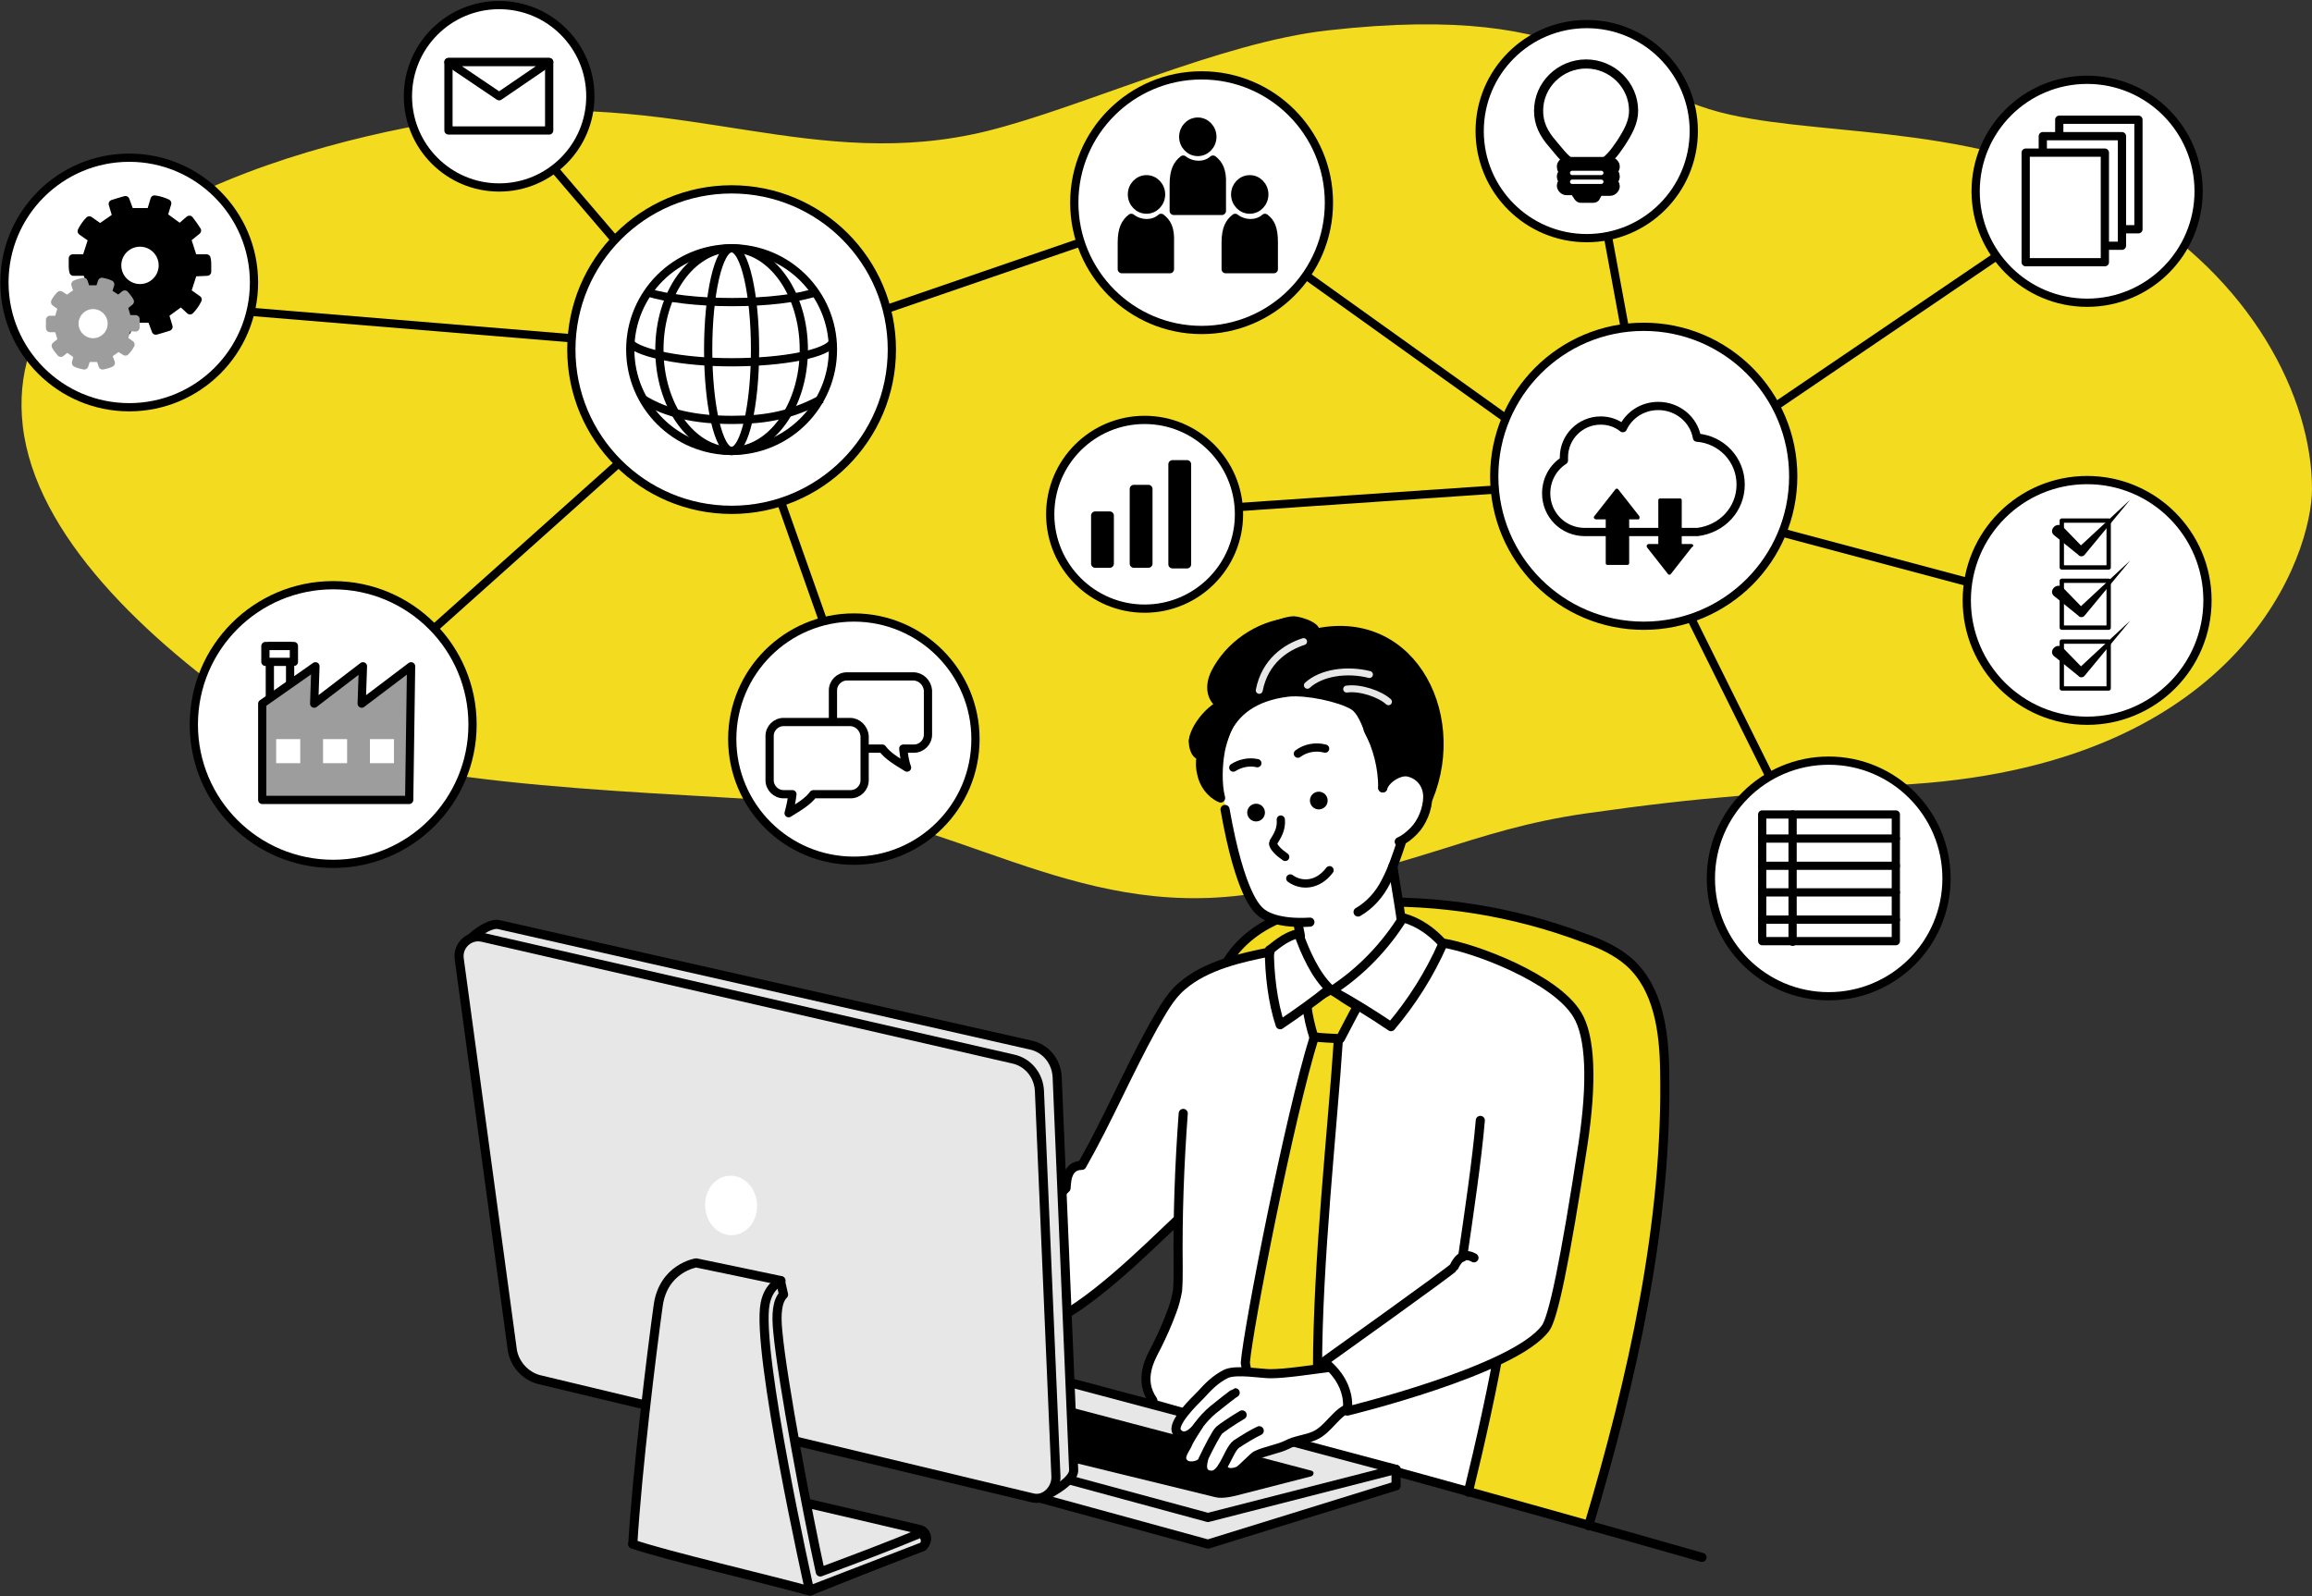 <svg xmlns="http://www.w3.org/2000/svg" xmlns:xlink="http://www.w3.org/1999/xlink" viewBox="0 0 365 252">
<rect x="0" y="0" width="365" height="252" fill="#333333" stroke="none"/>
<path fill="#F3DB20" d="M3.6,67.3c-3.9-33.3,49-46.4,73.7-49.2c30.9-3.5,51.5,9.2,78.5,2.6c15.3-3.8,36.8-14,53.8-15.9 c41.7-4.7,45,9.2,63.5,13.3c16.1,3.6,40.7,1.4,62.3,14.1c20,11.7,29.6,30.5,29.6,45c0,10.2-10.8,43.1-63.1,46.6 c-24.7,1.6-32.2,1.9-51.3,4.6c-19.1,2.7-27,9-53.4,12.8c-28,4-46.8-12.7-73.7-14.7c-23.4-1.7-66.4-2.3-82.4-13.1 C22.8,100.9,5.6,84.4,3.6,67.3z"/>
<line fill="none" stroke="#000000" stroke-width="1.3" stroke-miterlimit="10" x1="115.5" y1="57.2" x2="136.4" y2="116.3"/>
<line fill="none" stroke="#000000" stroke-width="1.3" stroke-miterlimit="10" x1="328.6" y1="96.7" x2="269.4" y2="80.9"/>
<polyline fill="none" stroke="#000000" stroke-width="1.3" stroke-miterlimit="10" points="52.8,113.3 115.5,57.2 189.7,31.7 257.1,79.9 330.3,30.2 "/>
<polyline fill="none" stroke="#000000" stroke-width="1.3" stroke-miterlimit="10" points="187.6,80.6 260.9,75.6 251,21.9 "/>
<polyline fill="none" stroke="#000000" stroke-width="1.3" stroke-miterlimit="10" points="80,17.9 111.9,55.2 30.7,48.5 "/>
<line fill="none" stroke="#000000" stroke-width="1.3" stroke-miterlimit="10" x1="260.9" y1="85.4" x2="288.6" y2="141.2"/>
<path fill="#F3DB20" stroke="#000000" stroke-width="1.437" stroke-linecap="round" stroke-linejoin="round" stroke-miterlimit="10" d="M250.8,240.9c6.9-23.1,12.5-47.9,12-72c-0.1-6.1-1-12.8-5.5-16.9c-2-1.8-4.6-3-7.2-3.9 c-11.1-4.2-23-6.1-34.8-5.6c-4.1,0.2-8.3,0.6-12.2,2.1c-3.9,1.4-7.5,3.9-9.7,7.8c-2,6.3-2.2,13-2.6,19.5 c-0.9,16.3-2.6,32.6-5.2,48.7"/>
<path fill="none" stroke="#000000" stroke-width="1.437" stroke-linecap="round" stroke-linejoin="round" stroke-miterlimit="10" d="M151.3,203.4c0.1,2.3,1.2,4.6,2.7,6.4c1.5,1.8,3.6,3.1,5.7,4.1"/>
<path fill="#ffffff" d="M244,209.8c1.2-1.6,3.9-15.6,6.2-31.7c1.6-11.6,0.4-14.9-1.2-17.9c-3.2-5.9-17.9-10.8-21.2-11.3l-27.3,1.3 c-4.5,0.9-10.1,2.1-13.9,5.4c-2,1.7-3.2,4.1-4.5,6.3c-4.1,7.4-7.3,15-11.3,22c-2.6,0-1.9,2.6-2.1,3.2c-3.6,3.5-9.6,9.5-13,13.1 c-1.3,0.9-3.2,2-4.5,3c4,0.8,8.4,3.8,8.4,10.7c1.7-1.3,3.6-3.5,5.4-4.8c6.9-2.9,15-10.6,20.5-15.8l0.5,6.7c0,1.2,0,2.5-0.1,3.7 c-0.2,1.1-0.5,2.3-0.9,3.3c-0.7,1.9-1.5,3.7-2.4,5.5c-0.6,1.1-1.2,2.3-1.6,3.5c-0.3,1.3-0.1,3.7,0.6,4.8l50.1,14.6 c1.8-7.2,3.5-14.9,4.6-21.2C239.1,214,242.5,211.9,244,209.8z"/>
<path fill="#F3DB20" stroke="#000000" stroke-width="1.437" stroke-linecap="round" stroke-linejoin="round" stroke-miterlimit="10" d="M202.9,226.6c1.6-3.8,3.3-7.1,5.1-10.3c0-17.2,2.4-38.4,3.3-52.3c-1.4-0.3-2.2-0.3-3.8-0.3 c-3.9,12.4-10.5,46.2-10.9,51.5c0.4,2.4,1.4,6.3,2.6,10.4L202.9,226.6z"/>
<path fill="#ffffff" d="M218.6,123.9c4-4.5,6.9,0.2,6.9,2.1c-0.1,2.7-1.8,5.4-4.1,6.8c-0.3,1.6-0.7,3-1.4,4.3c0,0,1.3,8,1.3,8 c-0.8,1.6-1.9,3-3,4.4c-0.7,0.9-1.5,1.8-2.3,2.7c-1.6,1.7-3.5,3-5.6,4c-1.2-1.1-2-2.4-2.8-3.7c-0.8-1.3-1.6-2.6-2-4.1 c-0.1-0.7-0.3-1.4-0.4-2c-2.6,0-4.8-1.3-5.5-2c-0.4-0.4-3.8-2.8-6.2-16.6c-1.3-7.3-0.4-8.6,0.1-10.1c0.4-1.2,1-4.5,4.3-6.8 c4.2-2.8,10.4-2.6,14.8-0.1c4.8,2.7,4.4,6,4.8,7.7C217.7,120.2,218.4,122.2,218.6,123.9z"/>
<path d="M208.2,99.9c13.8-3.1,22.9,12.5,17.3,26.1c0.5-3-4.3-6.7-7.2-1.5c0-4.5-2.4-7.6-2.9-9c-0.5-1.3-1.2-3-2.1-3.5 c-2-1.2-7.1-2.3-9.9-2c-10.5,1.3-10.7,9.3-10.7,15.8c-2.3-0.8-3.5-3.4-3.3-5.9c-1.2,0-1.8-1.8-1.7-2.9c0.1-1.7,2.2-4.4,4.8-5.9 c-0.8-0.6-3.3-2.8,1-7.6c3.3-3.8,8.5-6.2,10.8-6.2C205.7,97.4,208.9,98.5,208.2,99.9z"/>
<path fill="#F3DB20" stroke="#000000" stroke-width="1.437" stroke-linecap="round" stroke-linejoin="round" stroke-miterlimit="10" d="M210.2,156.2c1.3,1,2.7,1.9,4.1,2.7c-0.9,1.6-1.9,3.6-2.7,5.1c-1.6-0.1-2.9-0.1-4.2-0.3c-0.5-1.6-0.9-3.3-1.1-5 C207.3,157.9,208.5,157.1,210.2,156.2z"/>
<path fill="#FFFFFF" stroke="#000000" stroke-width="1.437" stroke-linecap="round" stroke-linejoin="round" stroke-miterlimit="10" d="M209.9,156.1c-2.2-2.1-3.8-5.6-4.9-8.7c-2.3,0.5-3.9,2.2-4.6,2.6c0,3.7,0.5,8.2,1.7,11.8 C204.9,159.9,207.6,158,209.9,156.1z"/>
<path fill="none" stroke="#000000" stroke-width="1.437" stroke-linecap="round" stroke-linejoin="round" stroke-miterlimit="10" d="M193.4,127.8c2.4,13.6,5.1,15.7,5.5,16.1c0.7,0.7,2.9,2,7.9,1.7"/>
<path fill="none" stroke="#000000" stroke-width="1.437" stroke-linecap="round" stroke-linejoin="round" stroke-miterlimit="10" d="M204.9,145.7c0.1,0.7,0.3,1.4,0.4,2.1"/>
<path fill="none" stroke="#000000" stroke-width="1.437" stroke-linecap="round" stroke-linejoin="round" stroke-miterlimit="10" d="M192.5,111.4c-2.2,1.3-4,4-4.1,5.6"/>
<path fill="none" stroke="#000000" stroke-width="1.437" stroke-linecap="round" stroke-linejoin="round" stroke-miterlimit="10" d="M192.9,111.3c-1-0.4-1.6-1.6-1.6-2.7c0-1.1,0.4-2.1,1-3.1c2.5-4.2,7.2-7.1,12.1-7.3"/>
<g>
	<path fill="none" stroke="#000000" stroke-width="1.437" stroke-linecap="round" stroke-linejoin="round" stroke-miterlimit="10" d="M92.1,200.1c59.7,13.4,117.8,29,176.6,45.8"/>
	<polyline fill="#E7E7E7" stroke="#000000" stroke-width="1.437" stroke-linecap="round" stroke-linejoin="round" stroke-miterlimit="10" points="117.3,219.7 117.3,223.7 190.7,243.8 220.4,234.6 220.4,232"/>
	<polygon fill="#E7E7E7" stroke="#000000" stroke-width="1.437" stroke-linecap="round" stroke-linejoin="round" stroke-miterlimit="10" points="117.3,219.7 144.1,211.7 220.4,232 190.7,239.6 	"/>
	<path d="M128.2,219.8l12.7-4.1c1.1-0.3,2.3-0.3,3.4,0l62.7,16.5c0.5,0.1,0.5,0.7,0,0.9l-10.9,2.8c-1.1,0.3-3,0.8-4.2,0.5 l-63.8-15.6C127.7,220.5,127.7,219.9,128.2,219.8z"/>
</g>
<g>
	<path fill="#ffffff" d="M159.3,210.7l-1,0.7c-0.3,0.5-0.5,0.9-0.8,1.4c-0.7,1.2-1.4,2.4-2.3,3.4c-0.4,0.4-0.8,0.8-1.2,1.2 c-1.2,1-2.8,1.5-4.3,2.1c0,0.1-6.7,4-6.7,4c-0.6-0.2-0.9-0.9-0.9-1.5c0-0.8,0.4-1.5,0.9-2.1c0.5-0.6,1.1-1,1.8-1.5 c0.9-0.6,1.8-1.2,2.1-2.2c-0.4-0.2-0.9-0.1-1.3-0.1c-1.5,0.2-3,0.6-4.3,1.2c-0.5,0.6-0.8,1-1.2,1.4c-0.9,1.1-1.7,2.1-2.8,3.1 c-0.3,0.3-0.7,0.6-1.1,0.8c-0.4,0.2-0.9,0.2-1.3,0c-0.5-0.3-0.7-1-0.5-1.5c-1,0.4-1.7,0.8-2.4,1c-0.3,0.1-0.6,0.1-0.8,0.1 s-0.6-0.2-0.7-0.4c-0.3-0.4-0.1-1,0.2-1.4c1-1.5,2.7-2.4,3.4-3.9c0-0.8,0.1-1.5,0.1-2.2c0-0.5,0.1-1,0.2-1.5c0.1-0.5,0.3-1,0.7-1.3 c-0.1-1.1,0.3-2.6,1.6-2.8c1.1-0.2,4.2-0.6,6-0.9c3.5-0.8,6.9-1.5,10.6-2.2c1.4-1,1.3-1,1.3-1C157,205.6,158.9,208,159.3,210.7z"/>
	<path fill="none" stroke="#000000" stroke-width="1.437" stroke-linecap="round" stroke-linejoin="round" stroke-miterlimit="10" d="M143.4,212.7c-1.3,0.6-4,1.8-4.3,2c-0.5,0.4-0.9,0.9-1.2,1.4c-3.2,5-4.2,4.9-3.4,6c0.3,0.4,0.9,0.7,1.4,0.6 c2.5-0.8,4-4.7,5.5-5.5c0.5-0.3,1.1-0.4,1.7-0.6c0.9-0.2,1.8-0.4,2.7-0.7c0.6,0,0.8,0.1,1.1,0.2c-0.4,1-1.3,1.6-2.1,2.2 s-1.8,1.2-2.3,2c-0.6,0.9-0.6,2.2,0.2,2.9c0.1,0.1,0.3,0.2,0.4,0.2c0.2,0,0.4-0.1,0.6-0.2c2.4-1.2,4.4-3.1,6.8-4.2 c0.7-0.3,1.5-0.6,2.2-1c2.3-1.2,3.7-3.6,5.4-6.5c0.9-1,1.3-0.8,1.3-0.8"/>
	<path fill="none" stroke="#000000" stroke-width="1.437" stroke-linecap="round" stroke-linejoin="round" stroke-miterlimit="10" d="M140.9,211c-1.2,0.5-3.7,1.2-4.5,2.2c-0.5,0.5-0.8,1.1-1.2,1.7c-1.4,2.2-2.4,3.3-4.2,5.1 c-1.5,1.4-0.6,2.5,0.7,2.1c1.3-0.4,2.8-1.3,3.8-2.3"/>
	<path fill="none" stroke="#000000" stroke-width="1.437" stroke-linecap="round" stroke-linejoin="round" stroke-miterlimit="10" d="M139,209.8c-1,0.3-4,0.8-4.7,2.2c-0.6,1.2-0.3,3-0.7,4.8"/>
</g>
<path fill="none" stroke="#000000" stroke-width="1.437" stroke-linecap="round" stroke-linejoin="round" stroke-miterlimit="10" d="M206.4,100.3c15.9-4.5,24.7,12.1,19.1,25.7"/>
<path fill="none" stroke="#E7E7E7" stroke-width="1.095" stroke-linecap="round" stroke-linejoin="round" stroke-miterlimit="10" d="M206.4,108.2c2.2-2,6.2-2.6,9.8-1.7"/>
<path fill="none" stroke="#000000" stroke-width="1.437" stroke-linecap="round" stroke-linejoin="round" stroke-miterlimit="10" d="M200.5,150.3c-4.5,0.9-10.1,2.1-13.9,5.4c-2,1.7-3.2,4.1-4.5,6.3c-4.1,7.4-7.3,15-11.3,22c-2.6,0-2.4,3-2.5,3.6 c-3.6,3.5-9.1,9-12.6,12.7c-1.3,0.9-3.2,2-4.5,3c4,0.8,8.4,3.8,8.4,10.7c1.7-1.3,3.6-3.5,5.4-4.8c6.9-2.9,15.5-11.5,20.9-16.6"/>
<path fill="none" stroke="#000000" stroke-width="1.437" stroke-linecap="round" stroke-linejoin="round" stroke-miterlimit="10" d="M134.7,211.4c0.2-1.1,0.5-2.6,1.9-2.8c1.1-0.2,4.2-0.6,6-0.9c3.5-0.8,6.9-1.5,10.6-2.2c1.4-1,1.3-1,1.3-1"/>
<path fill="none" stroke="#000000" stroke-width="1.437" stroke-linecap="round" stroke-linejoin="round" stroke-miterlimit="10" d="M186.8,175.8c-0.6,8.1-0.9,16.2-0.8,24.3c0,1.2,0,2.5-0.1,3.7c-0.2,1.1-0.5,2.3-0.9,3.3 c-0.7,1.9-1.5,3.7-2.4,5.5c-1,1.9-2.9,5.2-0.6,8.5"/>
<path fill="none" stroke="#000000" stroke-width="1.437" stroke-linecap="round" stroke-linejoin="round" stroke-miterlimit="10" d="M236.9,211.7c-1,6.3-3.3,16.6-5.1,23.9"/>
<path fill="none" stroke="#E7E7E7" stroke-width="1.095" stroke-linecap="round" stroke-linejoin="round" stroke-miterlimit="10" d="M198.8,109c0.9-4.6,4.2-6.8,7-7.7"/>
<path fill="none" stroke="#E7E7E7" stroke-width="1.095" stroke-linecap="round" stroke-linejoin="round" stroke-miterlimit="10" d="M212.6,108.8c2.2-0.3,5.3,0.8,6.6,2"/>
<path fill="none" stroke="#000000" stroke-width="1.437" stroke-linecap="round" stroke-linejoin="round" stroke-miterlimit="10" d="M216,115.2c1.5,2.8,2.3,6,2.3,9.2"/>
<path fill="none" stroke="#000000" stroke-width="1.437" stroke-linecap="round" stroke-linejoin="round" stroke-miterlimit="10" d="M190.3,117.2c-0.7,1.5-1,3.3-0.6,4.9c0.3,1.6,1.4,3.2,3,3.9c-0.6-2.3-0.4-5.4-0.1-7.1c0.2-1.5,1.1-4.1,1.9-5.2" />
<path fill="none" stroke="#000000" stroke-width="1.437" stroke-linecap="round" stroke-linejoin="round" stroke-miterlimit="10" d="M219.9,136.8c0.4,2.8,0.9,5.5,1.3,8.3"/>
<path fill="none" stroke="#000000" stroke-width="1.437" stroke-linecap="round" stroke-linejoin="round" stroke-miterlimit="10" d="M158,200.2c2.9,1.4,5.3,4,6.4,7.1"/>
<g>
	<path fill="#FFFFFF" stroke="#000000" stroke-width="1.437" stroke-linecap="round" stroke-linejoin="round" stroke-miterlimit="10" d="M213.3,222.2c1.4-0.4,2.7-0.6,4.1-0.7c0-2.1-0.4-4.1-1.2-6.1c-0.4-1-1-2-2-2.3c-1.4,1-3,1.8-4.3,2.8 c-3.2,0.4-6.9,1-9.4,1c-1.3,0-5.3-0.7-6.9,0c-1.8,0.9-2.9,2.1-4,3.3c-1.1,1.1-4.7,4.6-3.8,5.9c1.1,1.5,2.7,0,3.4-1 c-0.3,0.5-1.4,2.1-1.8,3.1c-0.4,0.8-1.5,2.1-0.3,3c0.9,0.6,2.6,0.1,2.9-0.7c-0.6,2.2,0.7,2.5,1.5,2.4c0.8-0.1,1.5-1.3,1.5-1.3 c0.4,1.2,1.8,1,2.6,0.6c0.4-0.2,2.3-2.2,2.7-2.4c1.4-0.7,3.5-1,4.9-1.7c1.3-0.7,2.9-0.8,4.3-1.4C209.8,225.7,211,222.8,213.3,222.2 z"/>
	<path fill="none" stroke="#000000" stroke-width="1.437" stroke-linecap="round" stroke-linejoin="round" stroke-miterlimit="10" d="M188.5,226.1c1.2-1.9,2.3-2.9,3-3.5c1.1-0.9,3.4-2.7,3.5-2.7"/>
	<path fill="none" stroke="#000000" stroke-width="1.437" stroke-linecap="round" stroke-linejoin="round" stroke-miterlimit="10" d="M189.9,230.5c0.9-1.9,2.2-4.4,2.6-4.7c0.2-0.2,1.9-1.4,3.6-2.4"/>
	<path fill="none" stroke="#000000" stroke-width="1.437" stroke-linecap="round" stroke-linejoin="round" stroke-miterlimit="10" d="M193,231.6c0.9-1.5,1.4-3,2.2-3.6c0.9-0.6,2.7-1.7,3.6-2.1"/>
</g>
<path fill="#FFFFFF" stroke="#000000" stroke-width="1.437" stroke-linecap="round" stroke-linejoin="round" stroke-miterlimit="10" d="M227.8,148.9c5.1,0.8,17.8,5.6,21.2,11.3c2.1,3.4,2.4,10.6,0.9,20.5c-2.8,18.4-4.7,27.4-5.9,29 c-4.9,6.7-31.3,13.1-31.3,13.1c0.6-4.9-3.7-7.8-3.7-7.8s20.3-14.5,20.5-14.9c0.8-1.7,1.8-2.3,3.2-1.5"/>
<path fill="#FFFFFF" stroke="#000000" stroke-width="1.437" stroke-linecap="round" stroke-linejoin="round" stroke-miterlimit="10" d="M221.5,144.9c-2.8,4.5-6.6,8.5-11.2,11.5c3.1,1.7,6.2,3.6,9.3,5.7c3.3-3.9,6.1-8.3,8.2-13.1 C226.1,147.1,224,145.6,221.5,144.9z"/>
<path fill="none" stroke="#000000" stroke-width="1.437" stroke-linecap="round" stroke-linejoin="round" stroke-miterlimit="10" d="M230.9,198.5c0.9-6.1,2.3-15.6,2.8-21.6"/>
<path fill="none" stroke="#000000" stroke-width="1.437" stroke-linecap="round" stroke-linejoin="round" stroke-miterlimit="10" d="M218.3,124.4c0.4-1.4,2.6-2.8,4-2.5c1.9,0.4,3.1,2,3.1,3.9s-0.9,4.1-2.2,5.4c-0.7,0.7-1.4,1.3-2.3,1.7"/>
<path fill="none" stroke="#000000" stroke-width="1.437" stroke-linecap="round" stroke-linejoin="round" stroke-miterlimit="10" d="M214.4,144c1.9-1.1,3.4-2.8,4.4-4.8c1-1.9,1.7-4,2.4-6.1"/>
<circle cx="198.3" cy="128.3" r="1.4"/>
<circle cx="208.2" cy="126.4" r="1.4"/>
<g>
	<path fill="#E7E7E7" stroke="#000000" stroke-width="1.437" stroke-linecap="round" stroke-linejoin="round" stroke-miterlimit="10" d="M84.3,212l-11.2-60c-0.3-1.5,0.3-3.1,1.5-4.1c1.3-1.1,3.1-2.2,4.2-1.9l83.9,19c2.4,0.5,4.1,2.6,4.2,5.1l2.6,62 c0.1,2-5.1,4.4-5.1,4.4l-76-19.9C86.2,216,84.6,214.2,84.3,212z"/>
	<path fill="#E7E7E7" stroke="#000000" stroke-width="1.437" stroke-linecap="round" stroke-linejoin="round" stroke-miterlimit="10" d="M80.9,213.3l-8.4-61.9c-0.3-2.1,1.6-3.9,3.7-3.4l83.7,19.2c2.4,0.5,4.1,2.6,4.2,5.1l2.6,60.8 c0.1,2-1.7,3.9-3.7,3.4l-78-18.7C82.9,217.2,81.3,215.4,80.9,213.3z"/>
	<ellipse transform="matrix(0.998 -6.563621e-02 6.563621e-02 0.998 -12.239 7.987)" fill="#ffffff" cx="115.4" cy="190.3" rx="4.1" ry="4.7"/>
	<path fill="#E7E7E7" stroke="#000000" stroke-width="1.437" stroke-linecap="round" stroke-linejoin="round" stroke-miterlimit="10" d="M99.9,243.8l28,7.4l17.5-7c1.3-0.5,1.1-2.4-0.2-2.7l-29.1-6.8c-1.8-0.4-3.7,0-5.2,1.1L99.9,243.8z"/>
	<path fill="#E7E7E7" stroke="#000000" stroke-width="1.437" stroke-linecap="round" stroke-linejoin="round" stroke-miterlimit="10" d="M127.9,251.2c-6.1-1.7-23.2-5.7-28-7.4c0.7-11.7,3-30.4,4-37.6c0.8-6,6-6.8,6-6.8s13,2.7,13.4,2.8 c-3.3,2.5-2.4,7.8-1.6,14.5C123,228.3,126.6,243.5,127.9,251.2z"/>
	<path fill="#E7E7E7" stroke="#000000" stroke-width="1.437" stroke-linecap="round" stroke-linejoin="round" stroke-miterlimit="10" d="M123.2,202.2c0.1,0.5,0.4,1.8,0.5,2.2c-1,1-1.2,3.1-0.9,5.9c0.7,7.7,4.7,28.8,6.7,37.9c5.9-2.2,10.7-4,16-6.2 c0.7,0.8,0.8,1.6,0.2,2.2l-17.9,6.9c0,0-8.5-37.9-7-45.3C121.1,204.3,121.8,203.1,123.2,202.2z"/>
</g>
<ellipse fill="#FFFFFF" stroke="#000000" stroke-width="1.3" stroke-miterlimit="10" cx="189.7" cy="32" rx="20.1" ry="20.1"/>
<ellipse fill="#FFFFFF" stroke="#000000" stroke-width="1.3" stroke-miterlimit="10" cx="115.5" cy="55.2" rx="25.3" ry="25.3"/>
<ellipse fill="#FFFFFF" stroke="#000000" stroke-width="1.3" stroke-miterlimit="10" cx="259.5" cy="75.2" rx="23.6" ry="23.6"/>
<circle fill="#FFFFFF" stroke="#000000" stroke-width="1.3" stroke-miterlimit="10" cx="78.8" cy="15.2" r="14.4"/>
<ellipse fill="#FFFFFF" stroke="#000000" stroke-width="1.3" stroke-miterlimit="10" cx="329.5" cy="30.2" rx="17.6" ry="17.6"/>
<ellipse fill="#FFFFFF" stroke="#000000" stroke-width="1.3" stroke-miterlimit="10" cx="288.7" cy="138.7" rx="18.6" ry="18.6"/>
<circle fill="#FFFFFF" stroke="#000000" stroke-width="1.3" stroke-miterlimit="10" cx="180.7" cy="81.2" r="14.9"/>
<ellipse fill="#FFFFFF" stroke="#000000" stroke-width="1.3" stroke-miterlimit="10" cx="20.4" cy="44.6" rx="19.7" ry="19.7"/>
<ellipse fill="#FFFFFF" stroke="#000000" stroke-width="1.3" stroke-miterlimit="10" cx="134.8" cy="116.7" rx="19.2" ry="19.2"/>
<ellipse fill="#FFFFFF" stroke="#000000" stroke-width="1.3" stroke-miterlimit="10" cx="52.6" cy="114.4" rx="22" ry="22"/>
<ellipse fill="#FFFFFF" stroke="#000000" stroke-width="1.3" stroke-miterlimit="10" cx="329.5" cy="94.8" rx="19" ry="19"/>
<ellipse fill="#FFFFFF" stroke="#000000" stroke-width="1.3" stroke-miterlimit="10" cx="250.5" cy="20.7" rx="16.9" ry="16.9"/>
<g>
	<path stroke="#000000" stroke-width="1.3" stroke-linecap="round" stroke-linejoin="round" stroke-miterlimit="10" d="M183.3,34.4c-1.2,1.1-3.3,1.1-4.7,0c-0.9,0.7-1.5,1.7-1.5,3.9c0,1.9,0,4.2,0,4.2h7.6c0,0,0-2.3,0-4.2 C184.8,36,184.2,35.1,183.3,34.4z"/>
	<ellipse stroke="#000000" stroke-width="1.3" stroke-linecap="round" stroke-linejoin="round" stroke-miterlimit="10" cx="181" cy="30.7" rx="2.3" ry="2.4"/>
</g>
<g>
	<path stroke="#000000" stroke-width="1.3" stroke-linecap="round" stroke-linejoin="round" stroke-miterlimit="10" d="M191.5,25.2c-1.2,1.1-3.3,1.1-4.7,0c-0.9,0.7-1.5,1.7-1.5,3.9c0,1.9,0,4.2,0,4.2h7.6c0,0,0-2.3,0-4.2 C193,26.9,192.4,25.9,191.5,25.2z"/>
	<ellipse stroke="#000000" stroke-width="1.3" stroke-linecap="round" stroke-linejoin="round" stroke-miterlimit="10" cx="189.1" cy="21.6" rx="2.3" ry="2.4"/>
</g>
<g>
	<path stroke="#000000" stroke-width="1.3" stroke-linecap="round" stroke-linejoin="round" stroke-miterlimit="10" d="M199.7,34.4c-1.2,1.1-3.3,1.1-4.7,0c-0.9,0.7-1.5,1.7-1.5,3.9c0,1.9,0,4.2,0,4.2h7.6c0,0,0-2.3,0-4.2 C201.1,36,200.6,35.1,199.7,34.4z"/>
	<ellipse stroke="#000000" stroke-width="1.3" stroke-linecap="round" stroke-linejoin="round" stroke-miterlimit="10" cx="197.3" cy="30.7" rx="2.3" ry="2.4"/>
</g>
<ellipse fill="#FFFFFF" stroke="#000000" stroke-width="1.3" stroke-miterlimit="10" cx="115.5" cy="55.2" rx="16" ry="16"/>
<g>
	<path fill="#FFFFFF" stroke="#000000" stroke-width="1.3" stroke-linecap="round" stroke-linejoin="round" stroke-miterlimit="10" d="M274.8,76.5c0-3.9-3-7.1-6.9-7.4c-0.5-2.9-3.1-5-6.1-5c-2.5,0-4.6,1.4-5.6,3.5c-1-0.8-2.2-1.2-3.5-1.2 c-3.2,0-5.8,2.6-5.8,5.8c0,0.2,0,0.3,0,0.5c-1.7,1.1-2.8,3-2.8,5.2c0,3.4,2.7,6.1,6.1,6.1c0.1,0,0.1,0,0.2,0h17.6v0 C271.9,83.5,274.8,80.4,274.8,76.5z"/>
	<path d="M258.8,81.5l-3.3-4.2c-0.1-0.2-0.4-0.2-0.5,0l-3.3,4.2c-0.2,0.2,0,0.5,0.3,0.5h1.5v6.9c0,0.2,0.1,0.3,0.3,0.3h3.1 c0.2,0,0.3-0.1,0.3-0.3V82h1.5C258.8,82,258.9,81.7,258.8,81.5z"/>
	<path d="M267,85.9h-1.5V79c0-0.2-0.1-0.3-0.3-0.3h-3.1c-0.2,0-0.3,0.1-0.3,0.3v6.9h-1.5c-0.3,0-0.4,0.3-0.3,0.5l3.3,4.2 c0.1,0.2,0.4,0.2,0.5,0l3.3-4.2C267.5,86.2,267.3,85.9,267,85.9z"/>
</g>
<g>
	<rect x="70.8" y="9.8" fill="#FFFFFF" stroke="#000000" stroke-width="1.3" stroke-linecap="round" stroke-linejoin="round" stroke-miterlimit="10" width="15.9" height="10.8"/>
	<polygon fill="#FFFFFF" stroke="#000000" stroke-width="1.3" stroke-linecap="round" stroke-linejoin="round" stroke-miterlimit="10" points="70.8,9.8 86.7,9.8 78.8,15.2 	"/>
</g>
<g>
	<rect x="325.1" y="18.9" fill="#FFFFFF" stroke="#000000" stroke-width="1.3" stroke-linecap="round" stroke-linejoin="round" stroke-miterlimit="10" width="12.5" height="17.3"/>
	<rect x="322.5" y="21.5" fill="#FFFFFF" stroke="#000000" stroke-width="1.3" stroke-linecap="round" stroke-linejoin="round" stroke-miterlimit="10" width="12.5" height="17.3"/>
	<rect x="319.8" y="24.1" fill="#FFFFFF" stroke="#000000" stroke-width="1.3" stroke-linecap="round" stroke-linejoin="round" stroke-miterlimit="10" width="12.5" height="17.3"/>
</g>
<g>
	<rect x="278.2" y="128.6" fill="#FFFFFF" stroke="#000000" stroke-width="1.3" stroke-linecap="round" stroke-linejoin="round" stroke-miterlimit="10" width="21.1" height="20"/>
	<line fill="#FFFFFF" stroke="#000000" stroke-width="1.3" stroke-linecap="round" stroke-linejoin="round" stroke-miterlimit="10" x1="299.3" y1="132.4" x2="278.2" y2="132.4"/>
	<line fill="#FFFFFF" stroke="#000000" stroke-width="1.3" stroke-linecap="round" stroke-linejoin="round" stroke-miterlimit="10" x1="299.3" y1="136.7" x2="278.2" y2="136.7"/>
	<line fill="#FFFFFF" stroke="#000000" stroke-width="1.3" stroke-linecap="round" stroke-linejoin="round" stroke-miterlimit="10" x1="299.3" y1="140.9" x2="278.2" y2="140.9"/>
	<line fill="#FFFFFF" stroke="#000000" stroke-width="1.3" stroke-linecap="round" stroke-linejoin="round" stroke-miterlimit="10" x1="299.3" y1="145.2" x2="278.2" y2="145.2"/>
	<line fill="#FFFFFF" stroke="#000000" stroke-width="1.3" stroke-linecap="round" stroke-linejoin="round" stroke-miterlimit="10" x1="283" y1="128.6" x2="283" y2="148.7"/>
</g>
<g>
	<rect x="172.9" y="81.4" stroke="#000000" stroke-width="1.3" stroke-linecap="round" stroke-linejoin="round" stroke-miterlimit="10" width="2.3" height="7.6"/>
	<rect x="179" y="77.2" stroke="#000000" stroke-width="1.3" stroke-linecap="round" stroke-linejoin="round" stroke-miterlimit="10" width="2.3" height="11.8"/>
	<rect x="185.1" y="73.3" stroke="#000000" stroke-width="1.3" stroke-linecap="round" stroke-linejoin="round" stroke-miterlimit="10" width="2.3" height="15.8"/>
</g>
<g>
	<path stroke="#000000" stroke-width="1.3" stroke-linecap="round" stroke-linejoin="round" stroke-miterlimit="10" d="M32.7,42.9c0-0.3,0-0.7,0-1c0-0.4,0-0.7-0.1-1.1l-2.1,0l-1-3.1l1.6-1.3c-0.4-0.6-0.8-1.2-1.2-1.7L28.4,36 l-2.6-1.9l0.6-2c-0.6-0.3-1.3-0.5-2-0.6l-0.6,2h-3.3l-0.7-1.9c-0.7,0.2-1.4,0.4-2,0.6l0.6,2L15.8,36l-1.7-1.2 c-0.5,0.5-0.9,1.1-1.2,1.7l1.7,1.2l-1,3.1l-2.1,0c0,0.3,0,0.7,0,1c0,0.4,0,0.7,0.1,1.1l2.1,0l1,3.1l-1.6,1.3 c0.4,0.6,0.8,1.2,1.2,1.7l1.7-1.2l2.6,1.9l-0.6,2c0.6,0.3,1.3,0.5,2,0.6l0.6-2h3.3l0.7,1.9c0.7-0.2,1.4-0.4,2-0.6l-0.6-2l2.6-1.9 L30,49c0.5-0.5,0.9-1.1,1.2-1.7l-1.7-1.2l1-3.1L32.7,42.9z"/>
	<circle fill="#FFFFFF" stroke="#000000" stroke-width="1.3" stroke-miterlimit="10" cx="22.1" cy="41.9" r="3.6"/>
</g>
<g>
	<path fill="#9E9D9D" stroke="#9E9D9D" stroke-width="1.3" stroke-linecap="round" stroke-linejoin="round" stroke-miterlimit="10" d="M21.4,51.7c0-0.2,0-0.4,0-0.6c0-0.2,0-0.5,0-0.7l-1.3,0l-0.6-2l1-0.8c-0.2-0.4-0.5-0.7-0.8-1.1l-1,0.8 L17,46.2l0.4-1.3c-0.4-0.2-0.8-0.3-1.3-0.4l-0.4,1.2h-2.1l-0.4-1.2c-0.4,0.1-0.9,0.2-1.3,0.4l0.4,1.2l-1.7,1.2l-1.1-0.7 c-0.3,0.3-0.6,0.7-0.8,1.1l1.1,0.8l-0.6,2l-1.3,0c0,0.2,0,0.4,0,0.6c0,0.2,0,0.5,0,0.7l1.3,0l0.6,2l-1,0.8c0.2,0.4,0.5,0.7,0.8,1.1 l1-0.8l1.7,1.2L12,57.3c0.4,0.2,0.8,0.3,1.3,0.4l0.4-1.2h2.1l0.4,1.2c0.4-0.1,0.9-0.2,1.3-0.4L17,56l1.7-1.2l1.1,0.7 c0.3-0.3,0.6-0.7,0.8-1.1l-1.1-0.8l0.6-2L21.4,51.7z"/>
	<circle fill="#ffffff" cx="14.7" cy="51.1" r="2.3"/>
</g>
<g>
	<path fill="#FFFFFF" stroke="#000000" stroke-width="1.3" stroke-linecap="round" stroke-linejoin="round" stroke-miterlimit="10" d="M144.2,106.8h-10.5c-1.2,0-2.2,1-2.2,2.2v7c0,1.2,1,2.2,2.2,2.2h5.6c0.8,1.1,2.1,1.9,3.9,3 c-0.4-1.1-0.5-2.1-0.6-3h1.7c1.2,0,2.2-1,2.2-2.2v-7C146.4,107.8,145.4,106.8,144.2,106.8z"/>
	<path fill="#FFFFFF" stroke="#000000" stroke-width="1.3" stroke-linecap="round" stroke-linejoin="round" stroke-miterlimit="10" d="M134.2,114h-10.5c-1.2,0-2.2,1-2.2,2.2v7c0,1.2,1,2.2,2.2,2.2h1.4c-0.1,0.9-0.3,1.9-0.6,3 c1.8-1.1,3.1-1.9,3.9-3h5.9c1.2,0,2.2-1,2.2-2.2v-7C136.4,115,135.4,114,134.2,114z"/>
</g>
<rect x="42.6" y="102" fill="#FFFFFF" stroke="#000000" stroke-width="1.3" stroke-linecap="round" stroke-linejoin="round" stroke-miterlimit="10" width="3.2" height="10.1"/>
<rect x="41.9" y="102" fill="#FFFFFF" stroke="#000000" stroke-width="1.3" stroke-linecap="round" stroke-linejoin="round" stroke-miterlimit="10" width="4.5" height="2.5"/>
<polygon fill="#9E9D9D" stroke="#000000" stroke-width="1.3" stroke-linecap="round" stroke-linejoin="round" stroke-miterlimit="10" points="49.8,105.2 49.6,111.1 57.3,105.2 57.1,111.1 64.9,105.2 64.6,126.3 41.4,126.3 41.4,111.1 	"/>
<rect x="43.6" y="116.7" fill="#ffffff" width="3.8" height="3.8"/>
<rect x="51" y="116.7" fill="#ffffff" width="3.8" height="3.8"/>
<rect x="58.4" y="116.7" fill="#ffffff" width="3.8" height="3.8"/>
<g>
	<rect x="325.5" y="82.2" fill="#FFFFFF" stroke="#000000" stroke-width="0.684" stroke-linecap="round" stroke-linejoin="round" stroke-miterlimit="10" width="7.4" height="7.4"/>
	<path d="M325.7,83.2l3.3,3.4l-1,0l8.3-7.7l-7.2,8.7c-0.2,0.3-0.7,0.3-0.9,0.1l-0.1-0.1l-3.7-3C323.2,83.8,324.7,82.2,325.7,83.2 L325.7,83.2z"/>
</g>
<g>
	<rect x="325.5" y="91.7" fill="#FFFFFF" stroke="#000000" stroke-width="0.684" stroke-linecap="round" stroke-linejoin="round" stroke-miterlimit="10" width="7.4" height="7.4"/>
	<path d="M325.7,92.8l3.3,3.4l-1,0l8.3-7.7l-7.2,8.7c-0.2,0.3-0.7,0.3-0.9,0.1l-0.1-0.1l-3.7-3C323.2,93.4,324.7,91.8,325.7,92.8 L325.7,92.8z"/>
</g>
<g>
	<rect x="325.5" y="101.3" fill="#FFFFFF" stroke="#000000" stroke-width="0.684" stroke-linecap="round" stroke-linejoin="round" stroke-miterlimit="10" width="7.4" height="7.4"/>
	<path d="M325.7,102.3l3.3,3.4l-1,0l8.3-7.7l-7.2,8.7c-0.2,0.3-0.7,0.3-0.9,0.1l-0.1-0.1l-3.7-3 C323.2,102.9,324.7,101.3,325.7,102.3L325.7,102.3z"/>
</g>
<path fill="#FFFFFF" stroke="#000000" stroke-width="1.437" stroke-linecap="round" stroke-linejoin="round" stroke-miterlimit="10" d="M255.9,22.6c1.1-1.7,2-3.3,2-5.1c0-4.1-3.4-7.4-7.5-7.4s-7.5,3.3-7.5,7.4c0,2,0.8,3.6,2.2,5.2 c0.2,0.2,1.2,1.5,1.8,2.1c2.2,2.3,5.3,2.2,7.4-0.1C254.8,24.2,255.5,23.2,255.9,22.6z"/>
<path stroke="#000000" stroke-width="1.437" stroke-linecap="round" stroke-linejoin="round" stroke-miterlimit="10" d="M255,27.9c0-0.4-0.2-0.7-0.6-0.8c0.3-0.1,0.6-0.4,0.6-0.8c0-0.4-0.4-0.8-0.8-0.8l-6.9,0 c-0.4,0-0.8,0.4-0.8,0.8c0,0.4,0.2,0.7,0.6,0.8c-0.3,0.1-0.6,0.4-0.6,0.8c0,0.3,0.2,0.6,0.5,0.7c-0.3,0.1-0.5,0.4-0.5,0.7 c0,0.4,0.4,0.8,0.8,0.8l1.3,0c0,0,0,0,0,0.1l0.6,0.9c0.1,0.1,0.2,0.2,0.3,0.2l2.1,0c0.1,0,0.3-0.1,0.3-0.2l0.5-0.9c0,0,0,0,0,0 l1.8,0c0.4,0,0.8-0.4,0.8-0.8c0-0.3-0.2-0.6-0.5-0.7C254.8,28.5,255,28.2,255,27.9z"/>
<line fill="none" stroke="#FFFFFF" stroke-width="0.684" stroke-linecap="round" stroke-linejoin="round" stroke-miterlimit="10" x1="248.2" y1="27.3" x2="252.8" y2="27.3"/>
<line fill="none" stroke="#FFFFFF" stroke-width="0.684" stroke-linecap="round" stroke-linejoin="round" stroke-miterlimit="10" x1="248.2" y1="28.7" x2="252.8" y2="28.7"/>
<path fill="none" stroke="#000000" stroke-width="1.3" stroke-linecap="round" stroke-linejoin="round" stroke-miterlimit="10" d="M202.2,129.4c0.2,2-1.2,3.4-1.2,3.7c-0.1,0.6,1,1.6,1.9,2.2"/>
<path fill="none" stroke="#000000" stroke-width="1.3" stroke-linecap="round" stroke-linejoin="round" stroke-miterlimit="10" d="M204.9,119c1.2-0.9,2.8-1.2,4.3-0.8"/>
<path fill="none" stroke="#000000" stroke-width="1.3" stroke-linecap="round" stroke-linejoin="round" stroke-miterlimit="10" d="M194.7,121.2c1.1-0.7,2.5-1,3.8-0.7"/>
<path fill="none" stroke="#000000" stroke-width="1.3" stroke-linecap="round" stroke-linejoin="round" stroke-miterlimit="10" d="M203.7,138.7c1.8,1.3,4.4,1.1,6.2-1.3"/>
<ellipse fill="none" stroke="#000000" stroke-width="1.3" stroke-miterlimit="10" cx="115.5" cy="55.2" rx="11.4" ry="16"/>
<ellipse fill="none" stroke="#000000" stroke-width="1.3" stroke-miterlimit="10" cx="115.5" cy="55.2" rx="3.7" ry="16"/>
<path fill="none" stroke="#000000" stroke-width="1.3" stroke-miterlimit="10" d="M131.5,54c-0.8,1.8-7.7,3.2-16,3.2c-7.8,0-14.5-1.4-16-3"/>
<path fill="none" stroke="#000000" stroke-width="1.3" stroke-miterlimit="10" d="M128.9,46.1c-2.9,1-7.8,1.6-13.3,1.6c-5.5,0-10.3-0.6-13.2-1.5"/>
<path fill="none" stroke="#000000" stroke-width="1.3" stroke-miterlimit="10" d="M129.7,63c-4.7,2.5-8.6,3.3-14.1,3.3c-5.8,0-10.4-1-14.1-3.3"/>
</svg>
